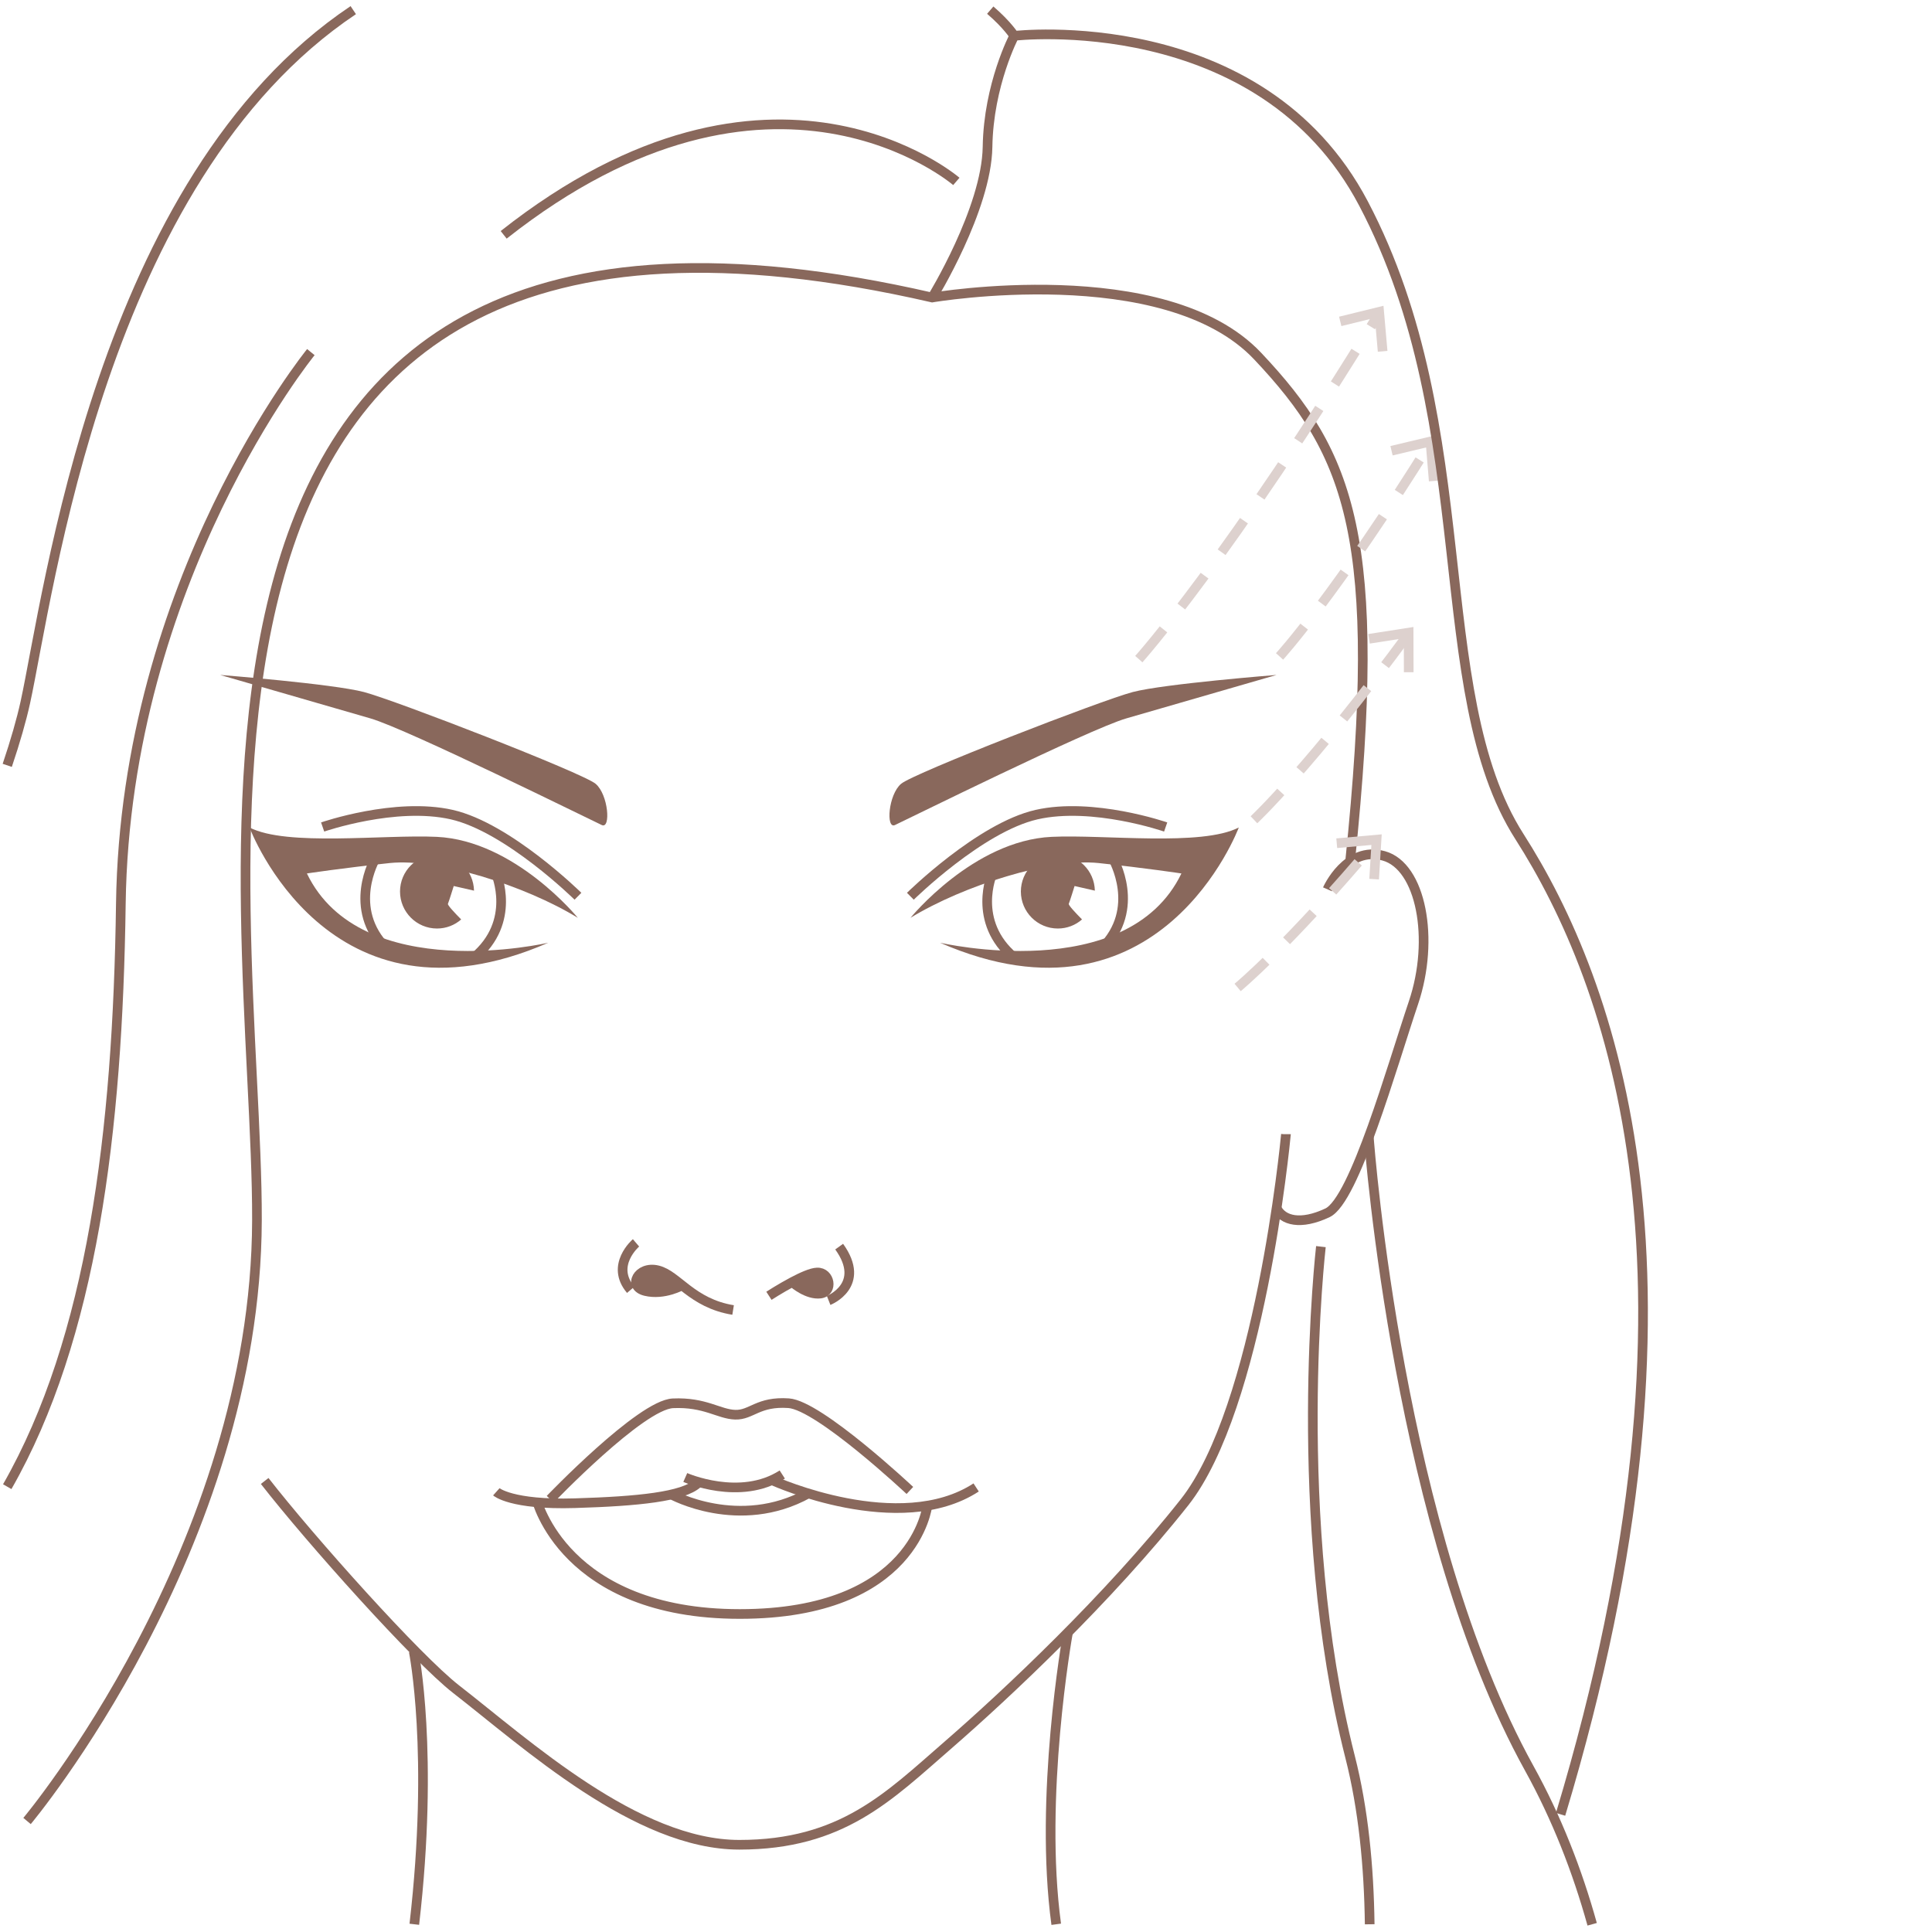 <?xml version="1.0" encoding="UTF-8"?>
<svg id="_Слой_1" data-name="Слой 1" xmlns="http://www.w3.org/2000/svg" width="200" height="200" viewBox="0 0 200 200">
  <defs>
    <style>
      .cls-1 {
        fill: #89685c;
      }

      .cls-2 {
        stroke-dasharray: 0 0 4 3;
      }

      .cls-2, .cls-3 {
        stroke: #ddd1ce;
      }

      .cls-2, .cls-3, .cls-4 {
        fill: none;
      }

      .cls-4 {
        stroke: #89685c;
      }
    </style>
  </defs>
  <polyline class="cls-3" points="144.05 46.66 148.08 45.7 148.42 49.79"/>
  <polyline class="cls-3" points="138.74 33.27 142.77 32.28 143.13 36.37"/>
  <g>
    <path class="cls-4" d="m27.4,153.31c4.75,6.1,15.74,18.38,19.81,21.55,7.25,5.63,18.69,16.11,29.32,16.11s15.47-5,21.59-10.31c6.12-5.32,16.59-15.15,24.49-25.13,7.77-9.82,10.43-37.22,10.51-38.1v-.02"/>
    <path class="cls-4" d="m56.96,155.2s9.37-9.78,12.7-9.93c3.33-.15,4.76,1.13,6.45,1.18s2.36-1.41,5.53-1.19c3.17.22,12.55,9.03,12.55,9.03"/>
    <path class="cls-4" d="m51.38,154.43s1.54,1.38,8.14,1.18,11.16-.67,12.7-2.05"/>
    <path class="cls-4" d="m70.94,152.95s5.68,2.51,10.04-.31"/>
    <path class="cls-4" d="m80.11,153.31s13.01,5.84,20.94.67"/>
    <path class="cls-4" d="m55.53,155.2s2.87,11.88,21.05,11.88,19.42-11.22,19.42-11.22"/>
    <path class="cls-4" d="m69.51,154.71s7,3.85,14.16-.11"/>
    <path class="cls-4" d="m137.42,92.06s1.98-4.53,5.83-3.46,5.3,8.6,3.07,15.21c-2.23,6.61-6.12,20.43-8.9,21.74s-4.62.81-5.27-.48"/>
    <path class="cls-4" d="m94.24,92.78s7.22-7.12,13.06-8.45c5.84-1.33,13.37,1.28,13.37,1.28"/>
    <path class="cls-1" d="m94.24,95.03s6.51-8.02,14.62-8.4c5.45-.26,15.54,1.02,19.38-.97,0,0-8.14,21.87-30.93,11.93,0,0,19.36,4.51,24.99-7.17,0,0-3.69-.56-8.6-1.08-4.92-.51-13.93,2.3-19.46,5.68Z"/>
    <path class="cls-4" d="m115.21,88.87s3.03,5.18-1.19,9.37"/>
    <path class="cls-4" d="m102.73,90.41s-2.19,4.99,2.27,8.72"/>
    <path class="cls-1" d="m110.64,93.56c-.06.13.66.9,1.37,1.62-.67.59-1.55.94-2.5.94-2.12,0-3.83-1.72-3.83-3.83s1.71-3.83,3.83-3.83,3.78,1.66,3.83,3.74l-2.1-.48s-.49,1.58-.6,1.84Z"/>
    <path class="cls-4" d="m59.83,92.78s-7.22-7.12-13.06-8.45c-5.84-1.33-13.37,1.28-13.37,1.28"/>
    <path class="cls-1" d="m59.83,95.03s-6.51-8.02-14.62-8.4c-5.45-.26-15.54,1.02-19.38-.97,0,0,8.14,21.87,30.93,11.93,0,0-19.36,4.51-24.99-7.17,0,0,3.69-.56,8.6-1.08,4.92-.51,13.93,2.3,19.46,5.68Z"/>
    <path class="cls-4" d="m38.86,88.87s-3.03,5.18,1.19,9.37"/>
    <path class="cls-4" d="m51.34,90.41s2.19,4.99-2.27,8.72"/>
    <path class="cls-1" d="m46.37,93.56c-.06.13.66.9,1.37,1.62-.67.59-1.55.94-2.5.94-2.12,0-3.83-1.72-3.83-3.83s1.71-3.83,3.83-3.83,3.78,1.66,3.83,3.74l-2.1-.48s-.49,1.58-.6,1.84Z"/>
    <path class="cls-4" d="m70.6,133.06s-1.86,1.05-3.78.59-.77-2.65,1.27-2.15c2.04.5,3.53,3.42,7.8,4.11"/>
    <path class="cls-4" d="m79.6,134.14s1.17-.76,2.43-1.43c.96-.51,1.96-.96,2.55-.98,1.35-.06,1.7,2,.35,2.18-1.35.17-2.78-1.08-2.78-1.08"/>
    <polygon class="cls-1" points="85.57 132.93 85.12 131.99 84.41 131.94 82.65 132.58 82.92 133.64 85.21 133.57 85.57 132.93"/>
    <path class="cls-1" d="m70.15,132.83l-.64.57-2.28.17s-1.21-.67-1.22-.74.27-.97.27-.97l.86-.4s1.64.33,1.78.48,1.23.89,1.23.89Z"/>
    <path class="cls-4" d="m65.84,128.66s-2.71,2.31-.55,4.86"/>
    <path class="cls-4" d="m85.78,134.62s3.97-1.57,1.09-5.57"/>
    <path class="cls-4" d="m104.99,3.71s-2.66,5.04-2.76,11.49c-.1,6.45-5.73,15.6-5.73,15.6"/>
    <path class="cls-4" d="m99,18.78s-19.05-16.44-46.86,5.53"/>
    <path class="cls-4" d="m.75,153.9c8.78-15.37,11.44-36.66,11.76-60.34.46-33.53,19.67-57.11,19.67-57.11"/>
    <path class="cls-4" d="m109.34,199.2c-1.79-13.15,1.12-29.68,1.22-30.22h0"/>
    <path class="cls-4" d="m42.83,170.96s2.12,10.49.06,28.24"/>
    <path class="cls-4" d="m102.51,1.05c1.78,1.53,2.48,2.66,2.48,2.66,0,0,25.46-2.97,36.16,17.36,12.24,23.25,6.55,50.53,16.14,65.53s21,45.71,4.26,101.22"/>
    <path class="cls-4" d="m.75,79.23c.84-2.49,1.47-4.7,1.87-6.51C5.05,61.61,10.4,18.56,36.57,1.05"/>
    <path class="cls-4" d="m164.82,199.2c-1.54-5.54-3.67-11.01-6.52-16.16-13.51-24.42-16.52-64.24-16.6-65.33v-.02"/>
    <path class="cls-4" d="m136.74,129.05s-3.24,28.2,3.02,52.82c1.37,5.37,1.95,11.31,2.03,17.33"/>
  </g>
  <path class="cls-1" d="m132.15,69.87s-11.66.92-14.89,1.77c-3.23.85-22.66,8.38-23.98,9.5s-1.59,4.7-.64,4.27,20.12-9.93,23.95-11.04c3.84-1.11,15.56-4.5,15.56-4.5Z"/>
  <path class="cls-1" d="m22.79,69.87s11.66.92,14.89,1.77c3.23.85,22.66,8.38,23.98,9.5,1.32,1.12,1.59,4.7.64,4.27-.95-.43-20.12-9.93-23.95-11.04s-15.56-4.5-15.56-4.5Z"/>
  <path class="cls-4" d="m2.8,188.51s23.7-28.27,23.8-62.19S10.3,11,96.5,30.8c0,0,24.09-4.11,33.69,6.06,9.6,10.17,13.03,18.84,9.57,52.34"/>
  <path class="cls-2" d="m129.81,84.86s5.82-5.43,16.08-19.35"/>
  <polyline class="cls-3" points="141.72 66.13 145.82 65.49 145.83 69.59"/>
  <path class="cls-2" d="m132.46,67.95s5.82-6.35,15.69-22.23"/>
  <path class="cls-2" d="m117.89,68.23s9.27-10.29,24.95-35.93"/>
  <path class="cls-2" d="m128.12,102.22s5.15-4.22,14.46-15.27"/>
  <polyline class="cls-3" points="138.38 87.29 142.5 86.92 142.25 91.01"/>
</svg>
